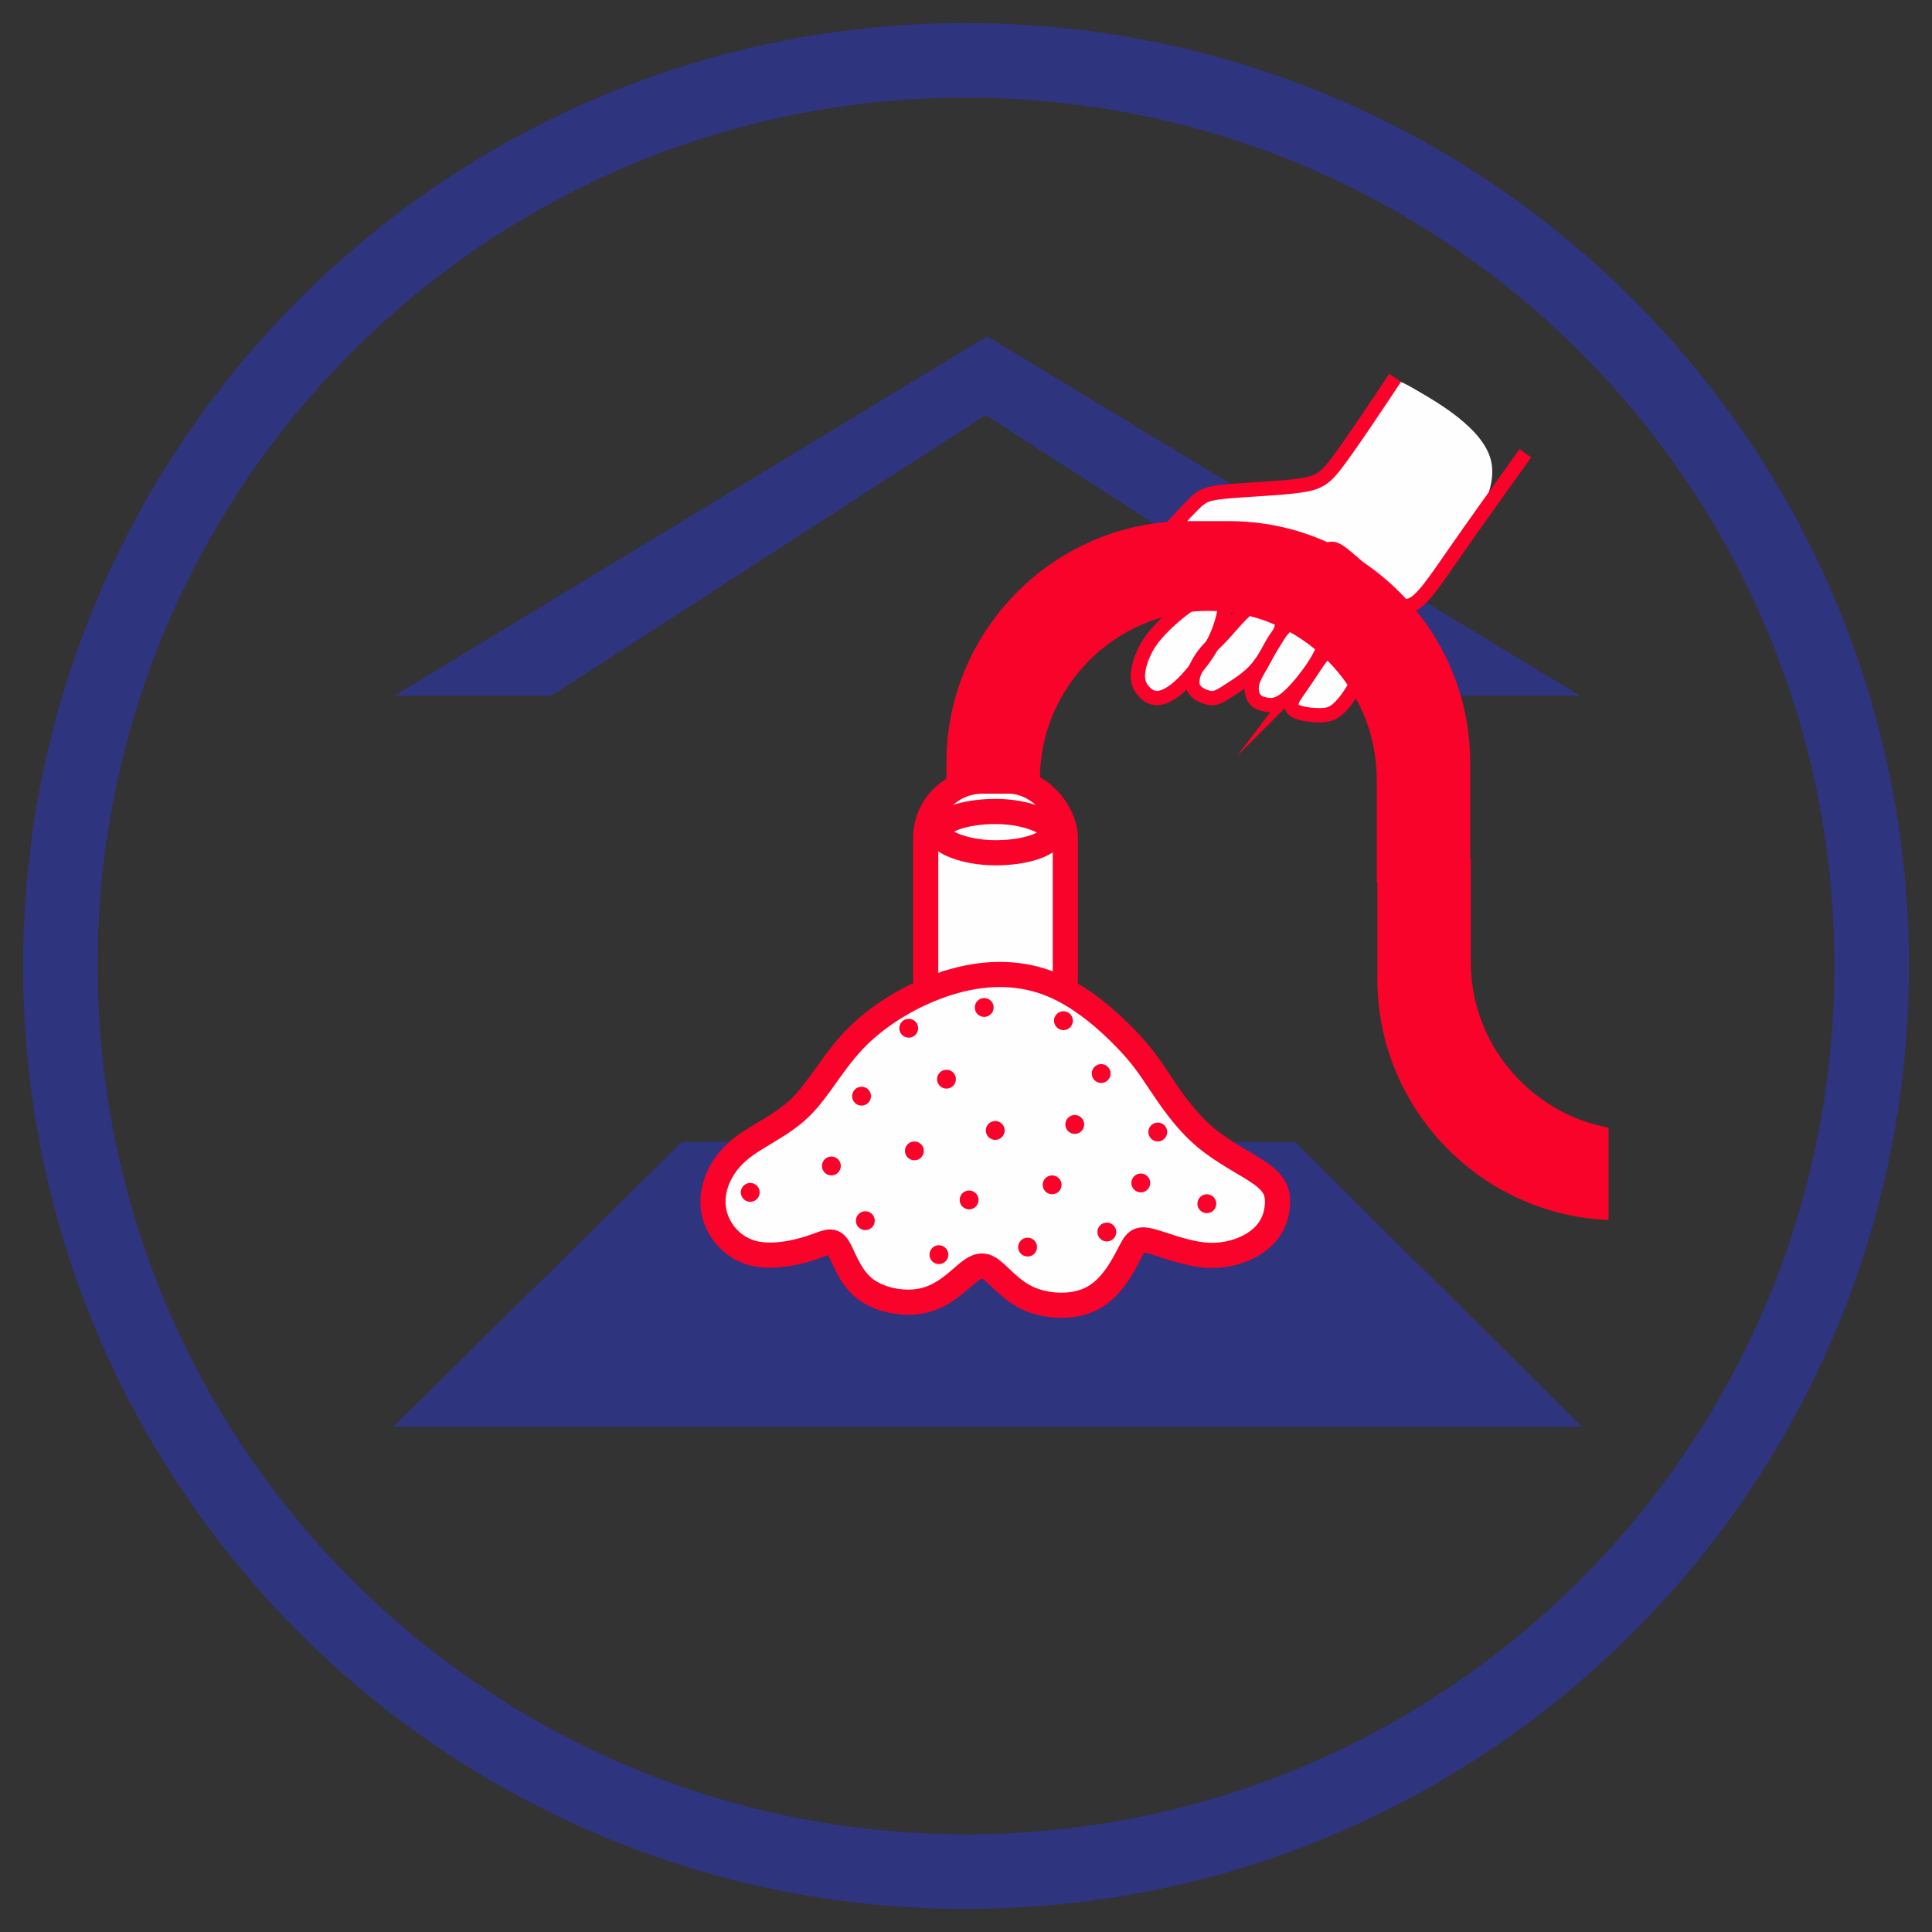 <?xml version="1.0" encoding="UTF-8"?>
<!DOCTYPE svg PUBLIC "-//W3C//DTD SVG 1.1//EN" "http://www.w3.org/Graphics/SVG/1.1/DTD/svg11.dtd">
<!-- Creator: CorelDRAW -->
<svg xmlns="http://www.w3.org/2000/svg" xml:space="preserve" width="27.093mm" height="27.093mm" version="1.1" style="shape-rendering:geometricPrecision; text-rendering:geometricPrecision; image-rendering:optimizeQuality; fill-rule:evenodd; clip-rule:evenodd"
viewBox="0 0 2709.32 2709.32"
 xmlns:xlink="http://www.w3.org/1999/xlink"
 xmlns:xodm="http://www.corel.com/coreldraw/odm/2003">
 <rect x="0" y="0" width="2709.32" height="2709.32" fill="#333333" stroke="none"/>
 <defs>
  <style type="text/css">
   <![CDATA[
    .str2 {stroke:#F9032A;stroke-width:35.28;stroke-miterlimit:22.926}
    .str0 {stroke:#2E347E;stroke-width:20;stroke-miterlimit:22.926}
    .str1 {stroke:#F9032A;stroke-width:20;stroke-miterlimit:22.926}
    .fil4 {fill:none}
    .fil3 {fill:#FEFEFE}
    .fil0 {fill:#2E347E}
    .fil2 {fill:#2E347E}
    .fil1 {fill:#F9032A}
   ]]>
  </style>
 </defs>
 <g id="Слой_x0020_1">
  <path class="fil0 str0" d="M1354.67 42.31c724.79,0 1312.34,587.55 1312.34,1312.34 0,724.79 -587.55,1312.34 -1312.34,1312.34 -724.79,0 -1312.34,-587.55 -1312.34,-1312.34 0,-724.79 587.55,-1312.34 1312.34,-1312.34zm0 84.67c678.02,0 1227.67,549.65 1227.67,1227.67 0,678.02 -549.65,1227.67 -1227.67,1227.67 -678.02,0 -1227.67,-549.65 -1227.67,-1227.67 0,-678.02 549.65,-1227.67 1227.67,-1227.67z"/>
  <circle class="fil1" cx="1417.62" cy="1481.29" r="13.23"/>
  <polygon class="fil2" points="1384.4,471.57 1800.07,723.59 2215.73,975.6 1991.23,975.6 1748.74,818.9 1382.3,582.09 1015.85,818.9 773.36,975.6 553.08,975.6 968.74,723.59 "/>
  <path class="fil3" d="M2090.28 643.56c12.13,43.22 -24.47,94.38 -51.59,133.4 -27.12,39.03 -44.76,65.93 -60.2,71.66 -15.43,5.73 -28.66,-9.7 -44.76,-25.8 -16.09,-16.1 -35.05,-32.85 -47.18,-42.78 -12.12,-9.92 -17.42,-13 -26.68,-8.15 -9.26,4.85 -22.49,17.64 -41.67,26.68 -19.18,9.04 -44.32,14.33 -60.2,9.48 -15.87,-4.85 -22.48,-19.85 -27.34,-28.45 -4.85,-8.59 -7.93,-10.8 -11.9,-8.6 -3.97,2.21 -8.82,8.83 -16.76,16.98 -7.93,8.16 -18.96,17.87 -33.07,27.79 -14.11,9.92 -31.31,20.06 -43,24.47 -11.68,4.41 -17.86,3.09 -22.27,0.88 -4.41,-2.2 -7.05,-5.29 -8.38,-9.7 -1.32,-4.41 -1.32,-10.14 -1.32,-14.77 0,-4.63 0,-8.16 4.19,-16.54 4.19,-8.38 12.57,-21.6 26.9,-39.24 14.33,-17.64 34.62,-39.69 47.4,-52.48 12.79,-12.79 18.09,-16.31 45.21,-18.96 27.12,-2.65 76.06,-4.41 104.5,-8.38 28.45,-3.97 36.39,-10.15 55.35,-35.73 18.97,-25.57 48.95,-70.55 63.94,-93.04 15,-22.49 15,-22.49 45.42,-4.85 30.43,17.64 91.29,52.92 103.41,96.13z"/>
  <path class="fil4 str1" d="M2139.01 635.63c-36.6,51.15 -73.2,102.31 -100.32,141.33 -27.12,39.03 -44.76,65.93 -60.2,71.66 -15.43,5.73 -28.66,-9.7 -44.76,-25.8 -16.09,-16.1 -35.05,-32.85 -47.18,-42.78 -12.12,-9.92 -17.42,-13 -26.68,-8.15 -9.26,4.85 -22.49,17.64 -41.67,26.68 -19.18,9.04 -44.32,14.33 -60.2,9.48 -15.87,-4.85 -22.48,-19.85 -27.34,-28.45 -4.85,-8.59 -7.93,-10.8 -11.9,-8.6 -3.97,2.21 -8.82,8.83 -16.76,16.98 -7.93,8.16 -18.96,17.87 -33.07,27.79 -14.11,9.92 -31.31,20.06 -43,24.47 -11.68,4.41 -17.86,3.09 -22.27,0.88 -4.41,-2.2 -7.05,-5.29 -8.38,-9.7 -1.32,-4.41 -1.32,-10.14 -1.32,-14.77 0,-4.63 0,-8.16 4.19,-16.54 4.19,-8.38 12.57,-21.6 26.9,-39.24 14.33,-17.64 34.62,-39.69 47.4,-52.48 12.79,-12.79 18.09,-16.31 45.21,-18.96 27.12,-2.65 76.06,-4.41 104.5,-8.38 28.45,-3.97 36.39,-10.15 55.35,-35.73 18.97,-25.57 48.95,-70.55 63.94,-93.04 15,-22.49 15,-22.49 15,-22.49"/>
  <g id="_1510655735136">
   <path class="fil3" d="M1877.29 995.89c8.6,-7.93 18.74,-22.04 26.67,-38.14 7.94,-16.09 13.68,-34.17 16.32,-47.84 2.65,-13.67 2.21,-22.93 -1.76,-29.99 -3.97,-7.05 -11.46,-11.9 -18.52,-13.67 -7.05,-1.76 -13.67,-0.44 -18.96,5.29 -5.29,5.73 -9.26,15.88 -14.78,26.9 -5.51,11.03 -12.56,22.93 -20.94,35.94 -8.38,13.01 -18.08,27.12 -24.04,35.72 -5.95,8.6 -8.15,11.69 -9.48,16.1 -1.32,4.41 -1.76,10.14 5.51,13.88 7.28,3.75 22.28,5.52 33.3,5.52 11.03,0 18.08,-1.77 26.68,-9.71z"/>
   <path class="fil3" d="M1832.06 951.37c10.99,-14.45 20.6,-29.86 25.22,-43.84 4.63,-13.98 4.27,-26.53 0.12,-34.13 -4.15,-7.59 -12.08,-10.23 -19.14,-10.46 -7.05,-0.22 -13.23,1.99 -19.4,5.51 -6.17,3.53 -12.35,8.39 -18.3,14.78 -5.95,6.4 -11.69,14.33 -16.54,22.71 -4.85,8.38 -8.81,17.2 -13.89,26.24 -5.07,9.04 -11.24,18.3 -13.67,27.12 -2.43,8.82 -1.1,17.2 2.42,22.49 3.53,5.29 9.27,7.5 15.88,8.82 6.62,1.32 14.11,1.76 24.04,-4.77 9.93,-6.52 22.28,-20.01 33.26,-34.47z"/>
   <path class="fil3" d="M1797.1 883.23c2.06,-7.57 0.67,-15.14 -0.47,-21.13 -1.14,-5.99 -2.02,-10.4 -5.77,-13.49 -3.75,-3.08 -10.36,-4.85 -17.2,-4.19 -6.84,0.67 -13.89,3.75 -21.39,9.48 -7.5,5.74 -15.43,14.12 -22.71,22.28 -7.27,8.16 -13.89,16.09 -21.39,23.58 -7.49,7.5 -15.87,14.56 -23.37,25.8 -7.49,11.25 -14.11,26.68 -12.57,36.82 1.55,10.15 11.25,15 18.3,17.42 7.06,2.43 11.47,2.43 16.98,0.22 5.52,-2.2 12.13,-6.61 21.48,-12.75 9.36,-6.14 21.46,-14.01 31.08,-24.52 9.63,-10.51 16.79,-23.66 23.12,-34.02 6.34,-10.36 11.86,-17.93 13.91,-25.5z"/>
   <path class="fil3" d="M1602.78 921.15c-3.08,7.28 -5.29,14.33 -6.39,21.39 -1.1,7.06 -1.1,14.11 1.76,20.72 2.87,6.62 8.6,12.8 14.55,15.88 5.96,3.09 12.13,3.09 18.97,0.66 6.84,-2.42 14.33,-7.27 21.77,-13.8 7.44,-6.52 14.81,-14.73 23.92,-26.05 9.12,-11.32 19.96,-25.75 27.96,-43.26 8,-17.51 13.14,-38.08 13.07,-49.47 -0.07,-11.39 -5.36,-13.6 -13.74,-12.5 -8.38,1.11 -19.84,5.52 -31.31,12.35 -11.47,6.84 -22.93,16.1 -32.86,25.14 -9.92,9.04 -18.29,17.86 -24.47,26.01 -6.17,8.16 -10.14,15.66 -13.23,22.93z"/>
  </g>
  <g id="_1510655736672">
   <path class="fil4 str1" d="M1877.29 993.25c8.6,-7.93 18.74,-22.04 26.67,-38.14 7.94,-16.09 13.68,-34.17 16.32,-47.84 2.65,-13.67 2.21,-22.93 -1.76,-29.99 -3.97,-7.05 -11.46,-11.9 -18.52,-13.67 -7.05,-1.76 -13.67,-0.44 -18.96,5.29 -5.29,5.73 -9.26,15.88 -14.78,26.9 -5.51,11.03 -12.56,22.93 -20.94,35.94 -8.38,13.01 -18.08,27.12 -24.04,35.72 -5.95,8.6 -8.15,11.69 -9.48,16.1 -1.32,4.41 -1.76,10.14 5.51,13.88 7.28,3.75 22.28,5.52 33.3,5.52 11.03,0 18.08,-1.77 26.68,-9.71z"/>
   <path class="fil4 str1" d="M1832.06 948.73c10.99,-14.45 20.6,-29.86 25.22,-43.84 4.63,-13.98 4.27,-26.53 0.12,-34.13 -4.15,-7.59 -12.08,-10.23 -19.14,-10.46 -7.05,-0.22 -13.23,1.99 -19.4,5.51 -6.17,3.53 -12.35,8.39 -18.3,14.78 -5.95,6.4 -11.69,14.33 -16.54,22.71 -4.85,8.38 -8.81,17.2 -13.89,26.24 -5.07,9.04 -11.24,18.3 -13.67,27.12 -2.43,8.82 -1.1,17.2 2.42,22.49 3.53,5.29 9.27,7.5 15.88,8.82 6.62,1.32 14.11,1.76 24.04,-4.77 9.93,-6.52 22.28,-20.01 33.26,-34.47z"/>
   <path class="fil4 str1" d="M1797.1 880.59c2.06,-7.57 0.67,-15.14 -0.47,-21.13 -1.14,-5.99 -2.02,-10.4 -5.77,-13.49 -3.75,-3.08 -10.36,-4.85 -17.2,-4.19 -6.84,0.67 -13.89,3.75 -21.39,9.48 -7.5,5.74 -15.43,14.12 -22.71,22.28 -7.27,8.16 -13.89,16.09 -21.39,23.58 -7.49,7.5 -15.87,14.56 -23.37,25.8 -7.49,11.25 -14.11,26.68 -12.57,36.82 1.55,10.15 11.25,15 18.3,17.42 7.06,2.43 11.47,2.43 16.98,0.22 5.52,-2.2 12.13,-6.61 21.48,-12.75 9.36,-6.14 21.46,-14.01 31.08,-24.52 9.63,-10.51 16.79,-23.66 23.12,-34.02 6.34,-10.36 11.86,-17.93 13.91,-25.5z"/>
   <path class="fil4 str1" d="M1602.78 918.51c-3.08,7.28 -5.29,14.33 -6.39,21.39 -1.1,7.06 -1.1,14.11 1.76,20.72 2.87,6.62 8.6,12.8 14.55,15.88 5.96,3.09 12.13,3.09 18.97,0.66 6.84,-2.42 14.33,-7.27 21.77,-13.8 7.44,-6.52 14.81,-14.73 23.92,-26.05 9.12,-11.32 19.96,-25.75 27.96,-43.26 8,-17.51 13.14,-38.08 13.07,-49.47 -0.07,-11.39 -5.36,-13.6 -13.74,-12.5 -8.38,1.11 -19.84,5.52 -31.31,12.35 -11.47,6.84 -22.93,16.1 -32.86,25.14 -9.92,9.04 -18.29,17.86 -24.47,26.01 -6.17,8.16 -10.14,15.66 -13.23,22.93z"/>
  </g>
  <polygon class="fil2" points="551.5,2000.86 2218.38,2000.86 1816.21,1601.34 956.31,1601.34 "/>
  <g id="_1510655718864">
   <g>
    <rect class="fil3 str2" x="1298.15" y="1095.32" width="195.79" height="357.19" rx="80" ry="80"/>
    <rect class="fil3 str2" x="1316.03" y="1137.95" width="160.03" height="57.92" rx="403.24" ry="80"/>
    <path class="fil3 str2" d="M1337.97 1375.79c-48.84,13.67 -99.55,42.34 -134.5,76.73 -34.94,34.4 -54.13,74.53 -81.8,101.21 -27.67,26.68 -63.83,39.91 -88.2,61.74 -24.36,21.83 -36.92,52.25 -32.96,79.92 3.97,27.68 24.48,52.59 52.26,61.08 27.78,8.49 62.84,0.55 84.34,-6.51 21.5,-7.05 29.43,-13.23 37.26,-1.99 7.83,11.25 15.54,39.92 36.26,57.44 20.73,17.53 54.47,23.93 80.44,19.17 25.97,-4.76 44.19,-20.66 58.3,-32.9 14.11,-12.24 24.12,-20.8 36.95,-13.62 12.83,7.18 28.49,30.11 55.05,42.46 26.57,12.35 64.06,14.11 90.63,0 26.57,-14.11 42.22,-44.1 51.37,-61.74 9.16,-17.64 11.8,-22.93 29.55,-18.52 17.75,4.41 50.6,18.53 81.13,20.07 30.54,1.54 58.77,-9.48 75.41,-24.48 16.65,-14.99 21.73,-33.96 22.06,-49.17 0.33,-15.21 -4.08,-26.68 -23.04,-40.35 -18.96,-13.67 -52.48,-29.54 -79.38,-52.48 -26.9,-22.93 -47.18,-52.91 -62.18,-75.4 -14.99,-22.49 -24.69,-37.49 -48.17,-61.85 -23.48,-24.36 -60.75,-58.1 -102.87,-75.63 -42.11,-17.52 -89.07,-18.85 -137.91,-5.18z"/>
    <circle class="fil1" cx="1327.26" cy="1513.37" r="13.23"/>
    <circle class="fil1" cx="1208.2" cy="1537.19" r="13.23"/>
    <circle class="fil1" cx="1282.28" cy="1613.92" r="13.23"/>
    <circle class="fil1" cx="1274.35" cy="1441.94" r="13.23"/>
    <circle class="fil1" cx="1380.18" cy="1412.83" r="13.23"/>
    <circle class="fil1" cx="1491.3" cy="1431.35" r="13.23"/>
    <circle class="fil1" cx="1544.22" cy="1505.44" r="13.23"/>
    <circle class="fil1" cx="1395.66" cy="1585.27" r="13.23"/>
    <circle class="fil1" cx="1507.18" cy="1576.87" r="13.23"/>
    <circle class="fil1" cx="1623.6" cy="1587.46" r="13.23"/>
    <circle class="fil1" cx="1165.87" cy="1635.08" r="13.23"/>
    <circle class="fil1" cx="1052.09" cy="1672.12" r="13.23"/>
    <circle class="fil1" cx="1213.49" cy="1711.81" r="13.23"/>
    <circle class="fil1" cx="1359.01" cy="1682.71" r="13.23"/>
    <circle class="fil1" cx="1475.43" cy="1661.54" r="13.23"/>
    <circle class="fil1" cx="1599.78" cy="1658.89" r="13.23"/>
    <circle class="fil1" cx="1441.03" cy="1748.85" r="13.23"/>
    <circle class="fil1" cx="1552.16" cy="1727.69" r="13.23"/>
    <circle class="fil1" cx="1692.39" cy="1688" r="13.23"/>
    <circle class="fil1" cx="1316.68" cy="1759.44" r="13.23"/>
   </g>
   <path class="fil1 str1" d="M1337.26 1097.98l0 -29.1c0,-180.45 147.64,-328.09 328.09,-328.09l58.2 0c180.45,0 328.09,147.64 328.09,328.09l0 145.49 0.92 0 0 134.85c0,117.23 83.03,215.97 193.2,240.36l0 110.74c-169.42,-12.32 -304.23,-154.78 -304.23,-327.21l0 -145.49 -0.92 0 0 -134.85c0,-135.39 -110.76,-246.15 -246.15,-246.15l-0.02 0c-135.39,0 -246.15,110.76 -246.15,246.15l0 5.21 -111.03 0z"/>
  </g>
 </g>
</svg>
